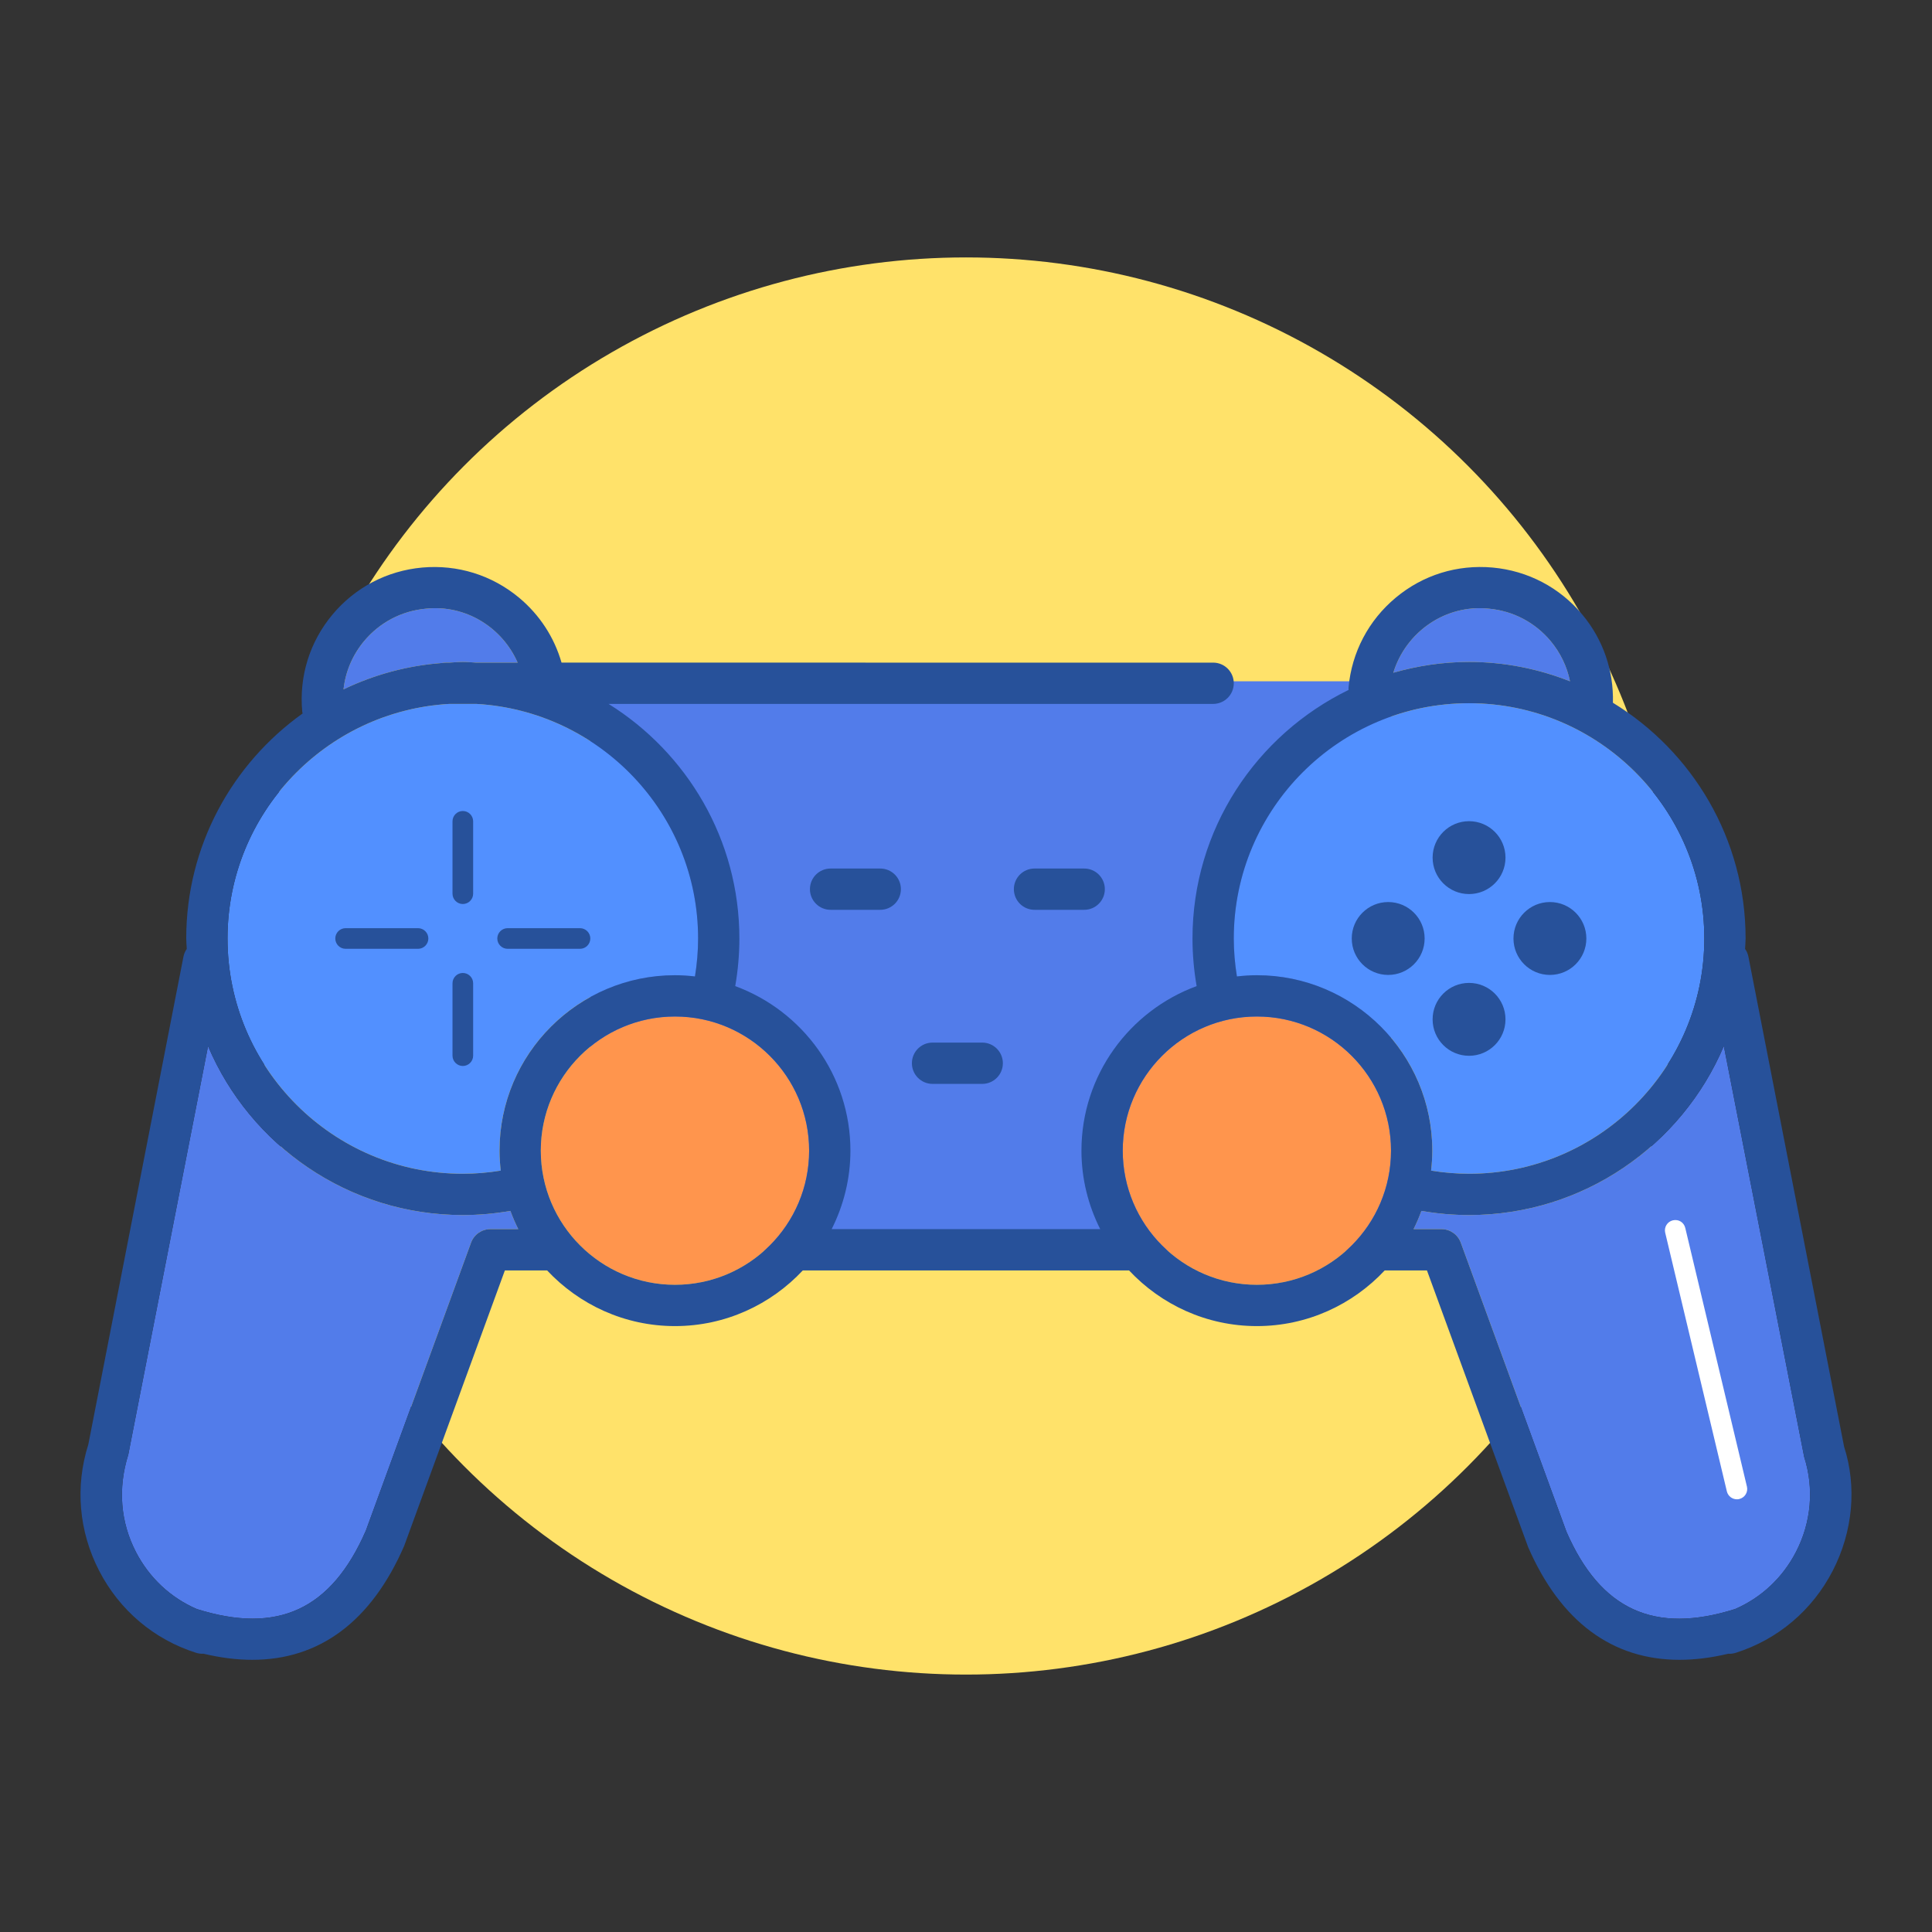 <?xml version="1.0" encoding="utf-8"?>
<!--Designed by Vexels.com - 2018 All Rights Reserved - https://vexels.com/terms-and-conditions/-->
<svg version="1.1" id="Layer_1" xmlns="http://www.w3.org/2000/svg" xmlns:xlink="http://www.w3.org/1999/xlink" x="0px" y="0px"
	 viewBox="0 0 1200 1200" enable-background="new 0 0 1200 1200" xml:space="preserve">
<rect x="0" y="0" width="1200" height="1200" fill="#333333" stroke="none"/>
<g>
	<circle fill="#FFE26A" cx="600" cy="600" r="440.112"/>
	<g>
		<rect x="366.656" y="423.158" fill="#527CEA" width="497.335" height="353.683"/>
		<path fill="#527CEA" d="M226.137,398.218c9.692-11.621,23.34-18.783,38.416-20.16c24.884-2.597,47.415,11.777,56.974,33.508
			H295.87c-2.804-0.137-5.566-0.426-8.401-0.426c-2.837,0-5.601,0.289-8.406,0.426h-2.214c-0.768,0-1.511,0.096-2.242,0.226
			c-21.807,1.627-42.436,7.347-61.232,16.382C214.573,417.234,218.929,406.879,226.137,398.218z"/>
		<path fill="#5290FF" d="M279.063,437.21h16.807c76.65,4.392,137.726,67.974,137.726,145.702c0,7.927-0.689,15.81-1.945,23.575
			c-4.078-0.465-8.204-0.759-12.405-0.759c-60.105,0-108.989,48.885-108.989,108.964c0,4.201,0.296,8.328,0.76,12.405
			c-7.752,1.254-15.628,1.944-23.548,1.944c-80.592,0-146.154-65.564-146.154-146.128
			C141.315,505.184,202.392,441.602,279.063,437.21z"/>
		<path fill="#527CEA" d="M304.623,763.425c-5.385,0-10.192,3.355-12.046,8.415L227.239,950.7
			c-21.413,49.085-54.797,64.537-105.058,48.684c-16.251-7.063-29.501-19.434-37.789-35.487
			c-9.518-18.432-11.322-39.368-4.709-60.405l49.54-253.715c26.132,61.594,87.219,104.908,158.246,104.908
			c9.941,0,19.836-0.888,29.55-2.571c1.426,3.878,3.047,7.654,4.887,11.312H304.623z"/>
		<path fill="#FF954D" d="M419.247,798.01c-45.955,0-83.346-37.365-83.346-83.319c0-45.955,37.391-83.32,83.346-83.32
			s83.32,37.365,83.32,83.32C502.566,760.646,465.202,798.01,419.247,798.01z"/>
		<path fill="#527CEA" d="M924.773,378.058c15.051,1.377,28.7,8.539,38.392,20.16c6.096,7.325,10.152,15.863,11.986,24.94
			c-19.452-7.663-40.558-12.018-62.701-12.018c-16.323,0-32.066,2.435-47.039,6.709
			C873.125,392.657,897.687,375.217,924.773,378.058z"/>
		<path fill="#5290FF" d="M766.323,582.912c0-80.564,65.565-146.128,146.128-146.128c80.564,0,146.129,65.564,146.129,146.128
			S993.015,729.041,912.45,729.041c-7.927,0-15.809-0.691-23.573-1.946c0.465-4.077,0.759-8.204,0.759-12.403
			c0-60.079-48.883-108.964-108.964-108.964c-4.198,0-8.327,0.294-12.402,0.759C767.015,598.722,766.323,590.84,766.323,582.912z"/>
		<path fill="#FF954D" d="M780.672,798.01c-45.953,0-83.317-37.365-83.317-83.319c0-45.955,37.365-83.32,83.317-83.32
			c45.955,0,83.32,37.365,83.32,83.32C863.992,760.646,826.627,798.01,780.672,798.01z"/>
		<path fill="#527CEA" d="M1115.529,963.898c-8.291,16.052-21.538,28.424-37.79,35.487c-50.239,15.903-83.646,0.425-104.783-47.984
			L907.318,771.84c-1.854-5.06-6.663-8.415-12.046-8.415h-17.283c1.842-3.659,3.461-7.436,4.887-11.314
			c9.728,1.685,19.629,2.574,29.575,2.574c71.034,0,132.136-43.342,158.25-104.968l49.912,255.203
			C1126.848,924.53,1125.044,945.466,1115.529,963.898z"/>
		<circle fill="#27519A" cx="912.454" cy="532.687" r="22.634"/>
		<circle fill="#27519A" cx="912.454" cy="633.137" r="22.635"/>
		<circle fill="#27519A" cx="962.68" cy="582.911" r="22.635"/>
		<circle fill="#27519A" cx="862.231" cy="582.911" r="22.635"/>
		<path fill="#27519A" d="M287.469,561.5c3.531,0,6.41-2.88,6.41-6.411v-44.953c0-3.531-2.879-6.411-6.41-6.411
			c-3.532,0-6.411,2.88-6.411,6.411v44.953C281.058,558.62,283.937,561.5,287.469,561.5z"/>
		<path fill="#27519A" d="M287.469,662.1c3.531,0,6.41-2.88,6.41-6.411v-44.953c0-3.531-2.879-6.41-6.41-6.41
			c-3.532,0-6.411,2.879-6.411,6.41v44.953C281.058,659.219,283.937,662.1,287.469,662.1z"/>
		<path fill="#27519A" d="M315.29,589.323h44.953c3.531,0,6.413-2.88,6.413-6.411c0-3.531-2.882-6.411-6.413-6.411H315.29
			c-3.531,0-6.41,2.88-6.41,6.411C308.88,586.443,311.759,589.323,315.29,589.323z"/>
		<path fill="#27519A" d="M214.667,589.323h44.978c3.531,0,6.41-2.88,6.41-6.411c0-3.531-2.879-6.411-6.41-6.411h-44.978
			c-3.533,0-6.412,2.88-6.412,6.411C208.255,586.443,211.135,589.323,214.667,589.323z"/>
		<path fill="#27519A" d="M515.888,539.462c-7.086,0-12.821,5.735-12.821,12.822s5.735,12.822,12.821,12.822h30.853
			c7.088,0,12.823-5.735,12.823-12.822s-5.735-12.822-12.823-12.822H515.888z"/>
		<path fill="#27519A" d="M642.558,539.462c-7.088,0-12.823,5.735-12.823,12.822s5.735,12.822,12.823,12.822h30.854
			c7.088,0,12.823-5.735,12.823-12.822s-5.735-12.822-12.823-12.822H642.558z"/>
		<path fill="#27519A" d="M579.224,647.574c-7.088,0-12.823,5.735-12.823,12.823c0,7.086,5.735,12.821,12.823,12.821h30.854
			c7.086,0,12.821-5.735,12.821-12.821c0-7.088-5.735-12.823-12.821-12.823H579.224z"/>
		<path fill="#27519A" d="M1145.406,898.585l-59.429-304.352c-0.352-1.817-1.084-3.447-2.079-4.86c0.08-2.161,0.327-4.28,0.327-6.46
			c0-61.958-33.088-116.196-82.41-146.415c0.515-19.964-6.049-39.199-18.942-54.684c-14.074-16.904-33.882-27.297-55.772-29.3
			c-22.086-1.978-43.299,4.633-60.179,18.707c-16.903,14.075-27.323,33.909-29.326,55.797c-0.048,0.517,0,1.017,0.014,1.524
			c-57.269,27.885-96.931,86.508-96.931,154.371c0,9.948,0.889,19.849,2.574,29.576c-41.675,15.314-71.544,55.285-71.544,102.203
			c0,17.528,4.261,34.047,11.647,48.734H516.564c7.388-14.687,11.646-31.206,11.646-48.734c0-46.918-29.868-86.889-71.544-102.203
			c1.688-9.728,2.576-19.629,2.576-29.576c0-61.469-32.563-115.344-81.239-145.702h375.498c7.088,0,12.822-5.735,12.822-12.822
			c0-7.087-5.734-12.822-12.822-12.822H348.78c-4.518-15.68-13.582-29.673-26.401-40.345
			c-16.905-14.049-38.191-20.661-60.153-18.707c-21.913,2.003-41.724,12.396-55.797,29.3c-14.074,16.904-20.709,38.266-18.707,60.18
			c0.036,0.403,0.147,0.778,0.219,1.169c-43.66,31.177-72.27,82.137-72.27,139.75c0,2.188,0.247,4.313,0.329,6.48
			c-0.985,1.41-1.707,3.034-2.057,4.84L54.865,897.157c-8.314,26.12-5.91,53.994,6.736,78.511
			c12.671,24.518,34.035,42.599,60.179,50.913c1.529,0.475,3.131,0.676,4.659,0.576c10.593,2.529,20.685,3.781,30.276,3.781
			c41.749,0,73.903-23.816,94.312-70.722l62.56-171.147h26.229c19.899,21.226,48.099,34.586,79.429,34.586
			c31.317,0,59.51-13.359,79.405-34.586h202.617c19.895,21.226,48.088,34.586,79.404,34.586c31.318,0,59.51-13.359,79.405-34.586
			h26.229l62.86,171.873c20.184,46.33,52.265,69.996,93.986,69.996c9.592,0,19.71-1.252,30.328-3.781
			c1.379,0.125,3.107-0.075,4.658-0.576c26.147-8.315,47.508-26.396,60.18-50.913
			C1150.964,951.151,1153.369,923.277,1145.406,898.585z M226.137,398.218c9.692-11.621,23.34-18.783,38.416-20.16
			c24.884-2.597,47.415,11.777,56.974,33.508H295.87c-2.804-0.137-5.566-0.426-8.401-0.426c-2.837,0-5.601,0.289-8.406,0.426h-2.214
			c-0.768,0-1.511,0.096-2.242,0.226c-21.807,1.627-42.436,7.347-61.232,16.382C214.573,417.234,218.929,406.879,226.137,398.218z
			 M279.063,437.21h16.807c76.65,4.392,137.726,67.974,137.726,145.702c0,7.927-0.689,15.81-1.945,23.575
			c-4.078-0.465-8.204-0.759-12.405-0.759c-60.105,0-108.989,48.885-108.989,108.964c0,4.201,0.296,8.328,0.76,12.405
			c-7.752,1.254-15.628,1.944-23.548,1.944c-80.592,0-146.154-65.564-146.154-146.128
			C141.315,505.184,202.392,441.602,279.063,437.21z M304.623,763.425c-5.385,0-10.192,3.355-12.046,8.415L227.239,950.7
			c-21.413,49.085-54.797,64.537-105.058,48.684c-16.251-7.063-29.501-19.434-37.789-35.487
			c-9.518-18.432-11.322-39.368-4.709-60.405l49.54-253.715c26.132,61.594,87.219,104.908,158.246,104.908
			c9.941,0,19.836-0.888,29.55-2.571c1.426,3.878,3.047,7.654,4.887,11.312H304.623z M419.247,798.01
			c-45.955,0-83.346-37.365-83.346-83.319c0-45.955,37.391-83.32,83.346-83.32s83.32,37.365,83.32,83.32
			C502.566,760.646,465.202,798.01,419.247,798.01z M924.773,378.058c15.051,1.377,28.7,8.539,38.392,20.16
			c6.096,7.325,10.152,15.863,11.986,24.94c-19.452-7.663-40.558-12.018-62.701-12.018c-16.323,0-32.066,2.435-47.039,6.709
			C873.125,392.657,897.687,375.217,924.773,378.058z M766.323,582.912c0-80.564,65.565-146.128,146.128-146.128
			c80.564,0,146.129,65.564,146.129,146.128S993.015,729.041,912.45,729.041c-7.927,0-15.809-0.691-23.573-1.946
			c0.465-4.077,0.759-8.204,0.759-12.403c0-60.079-48.883-108.964-108.964-108.964c-4.198,0-8.327,0.294-12.402,0.759
			C767.015,598.722,766.323,590.84,766.323,582.912z M780.672,798.01c-45.953,0-83.317-37.365-83.317-83.319
			c0-45.955,37.365-83.32,83.317-83.32c45.955,0,83.32,37.365,83.32,83.32C863.992,760.646,826.627,798.01,780.672,798.01z
			 M1115.529,963.898c-8.291,16.052-21.538,28.424-37.79,35.487c-50.239,15.903-83.646,0.425-104.783-47.984L907.318,771.84
			c-1.854-5.06-6.663-8.415-12.046-8.415h-17.283c1.842-3.659,3.461-7.436,4.887-11.314c9.728,1.685,19.629,2.574,29.575,2.574
			c71.034,0,132.136-43.342,158.25-104.968l49.912,255.203C1126.848,924.53,1125.044,945.466,1115.529,963.898z"/>
		<path fill="#FFFFFF" d="M1046.76,762.724c-0.826-3.431-4.033-5.585-7.713-4.758c-3.457,0.826-5.586,4.282-4.757,7.712
			l38.289,160.629c0.702,2.955,3.332,4.934,6.236,4.934c0.476,0,0.977-0.05,1.478-0.175c3.457-0.826,5.586-4.282,4.757-7.713
			L1046.76,762.724z"/>
	</g>
</g>
</svg>
